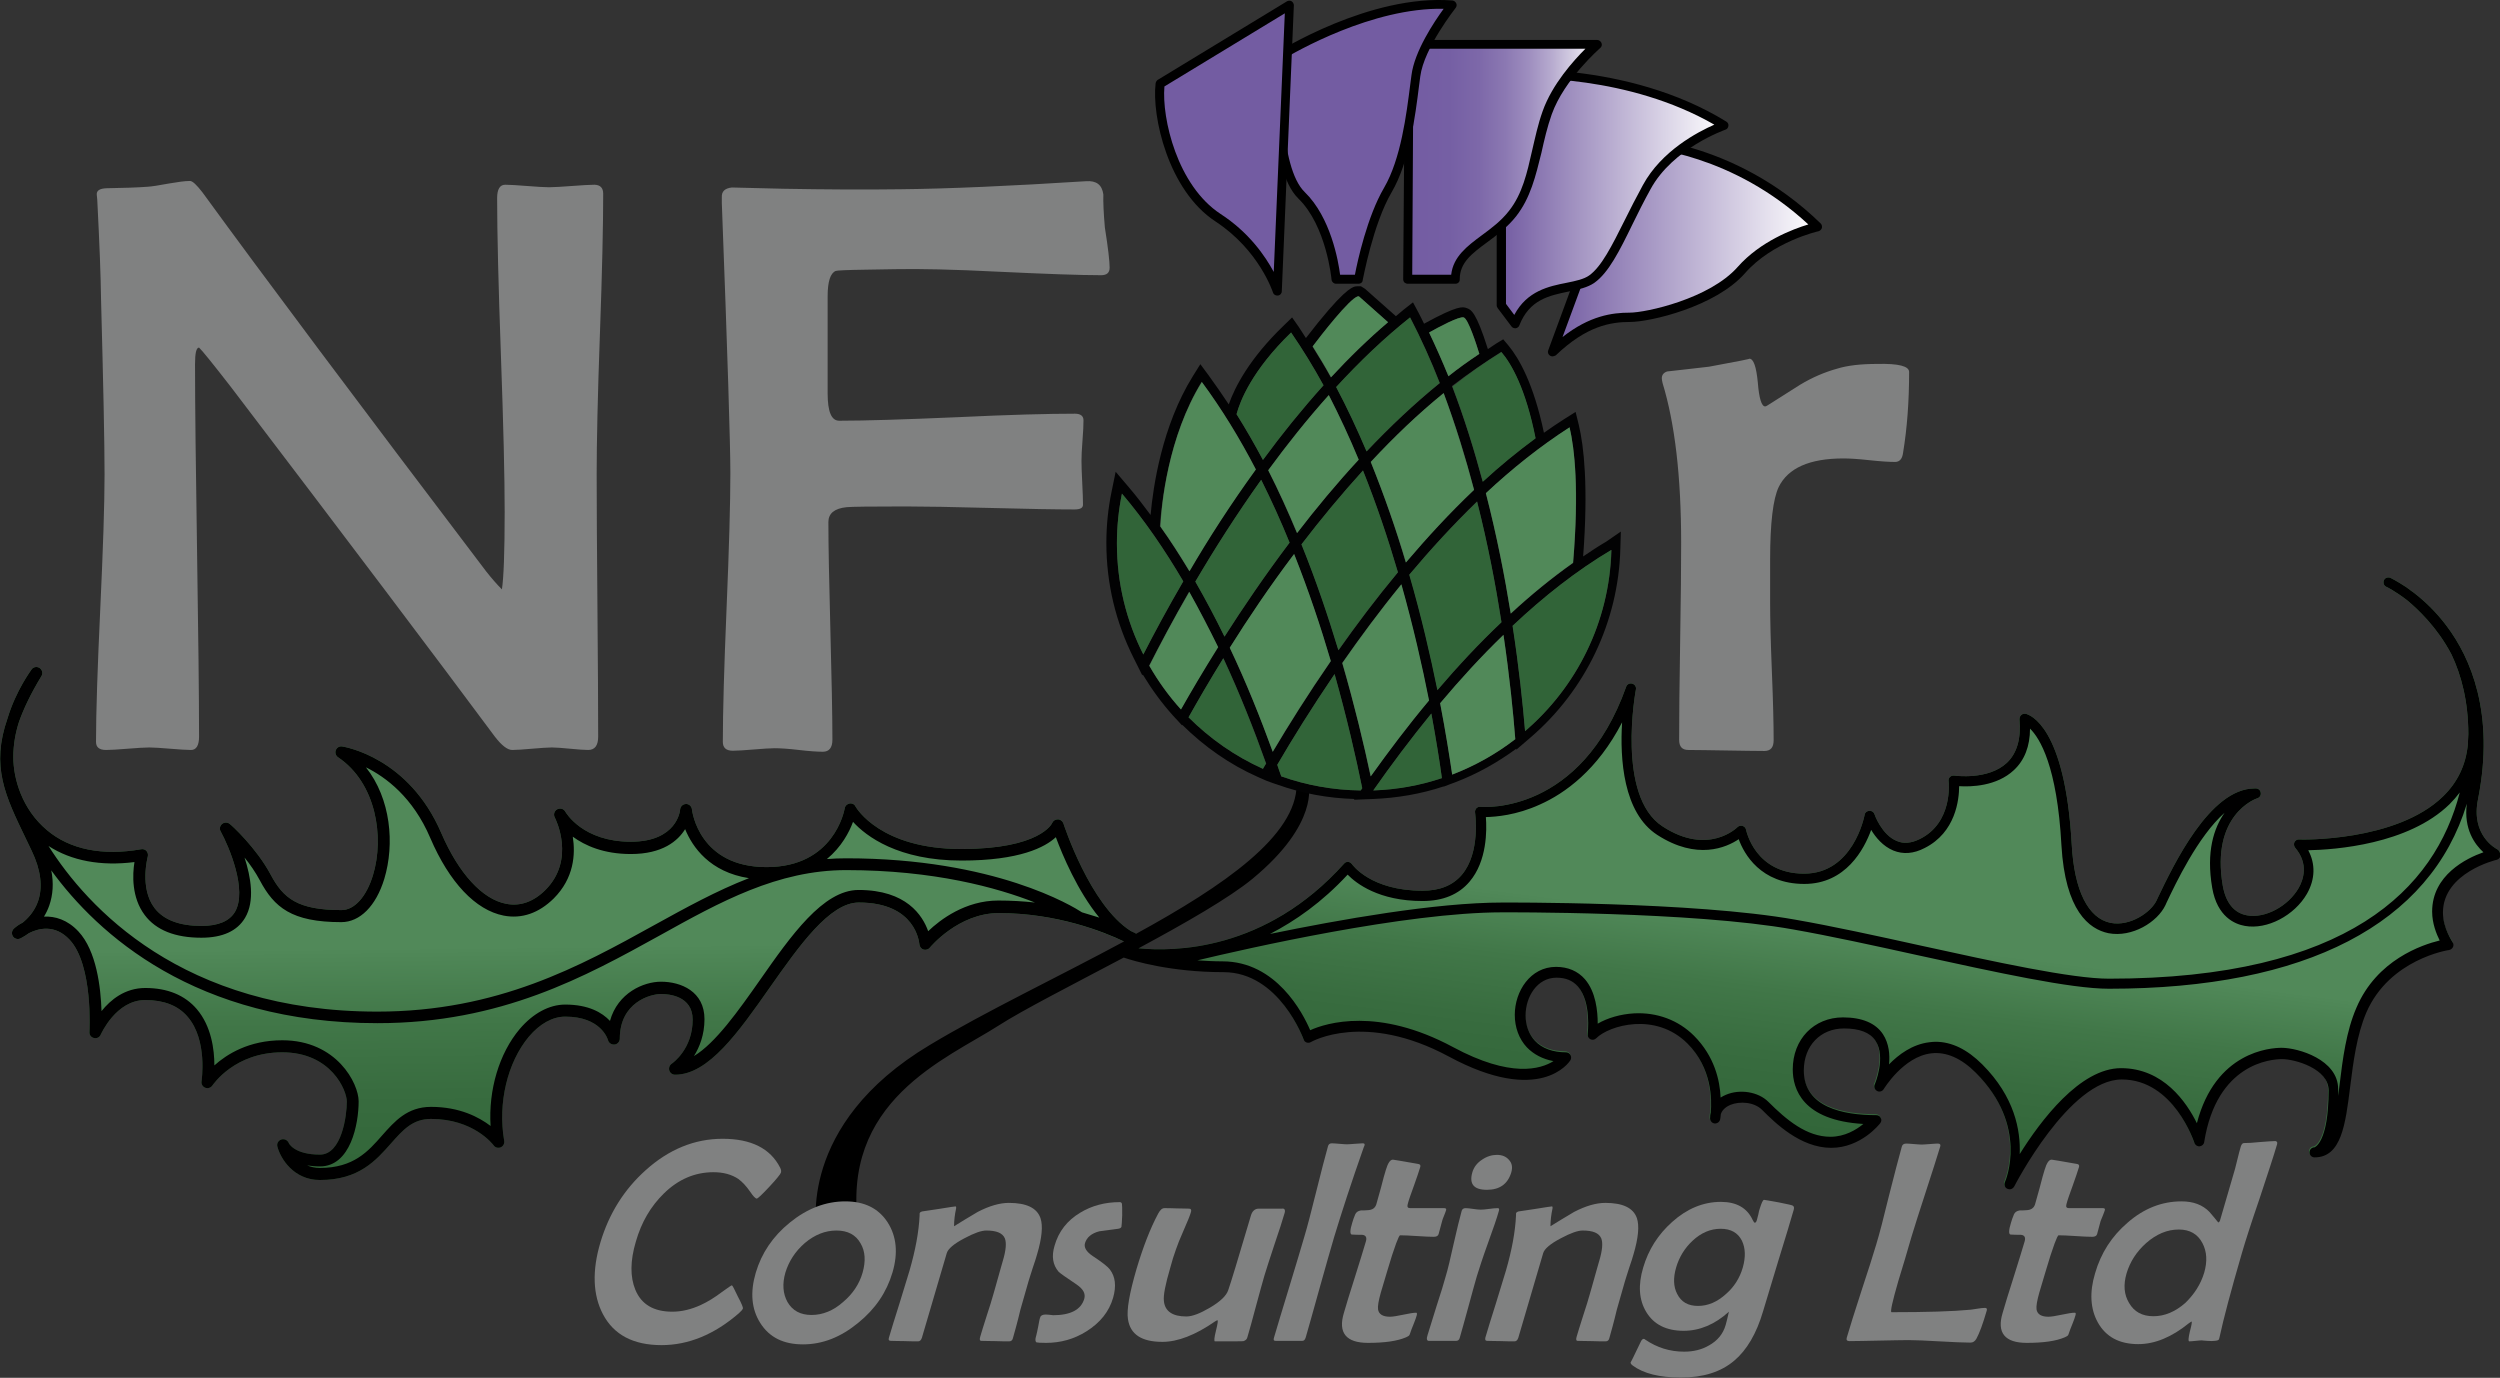 <?xml version="1.0" encoding="utf-8"?>
<!-- Generator: Adobe Illustrator 24.3.0, SVG Export Plug-In . SVG Version: 6.00 Build 0)  -->
<svg version="1.1" id="Layer_1" xmlns="http://www.w3.org/2000/svg" xmlns:xlink="http://www.w3.org/1999/xlink" x="0px" y="0px"
	 viewBox="0 0 99.47 54.82" style="enable-background:new 0 0 99.47 54.82;" xml:space="preserve">
<rect x="0" y="0" width="99.47" height="54.82" fill="#333333" stroke="none"/>
<style type="text/css">
	.st0{fill:url(#SVGID_1_);}
	.st1{fill:url(#SVGID_2_);}
	.st2{fill:#020203;}
	.st3{fill:#316438;}
	.st4{fill:#518959;}
	.st5{fill:url(#SVGID_3_);}
	.st6{fill:url(#SVGID_4_);}
	.st7{fill:url(#SVGID_5_);}
	.st8{fill:#735CA2;}
	.st9{fill:#808181;}
</style>
<g>
	<g>
		<linearGradient id="SVGID_1_" gradientUnits="userSpaceOnUse" x1="22.9" y1="51.153" x2="22.761" y2="37.649">
			<stop  offset="0" style="stop-color:#316438"/>
			<stop  offset="0.334" style="stop-color:#326639"/>
			<stop  offset="0.575" style="stop-color:#386C3F"/>
			<stop  offset="0.787" style="stop-color:#417748"/>
			<stop  offset="0.98" style="stop-color:#4F8757"/>
			<stop  offset="1" style="stop-color:#518959"/>
		</linearGradient>
		<path class="st0" d="M45.33,37.22c-0.02-0.01-0.14-0.08-0.34-0.18c-1.62-1.02-2.67-4.25-2.68-4.28c-0.03-0.09-0.12-0.16-0.22-0.16
			c-0.11,0-0.19,0.06-0.23,0.15c0,0.01-0.47,1.03-3.61,1.03c-3.21,0-4.17-1.62-4.21-1.69C34,32,33.9,31.95,33.8,31.97
			c-0.1,0.02-0.18,0.1-0.19,0.19c-0.02,0.1-0.43,2.34-3.11,2.34c-2.67,0-2.96-2.2-2.97-2.3c-0.01-0.12-0.12-0.22-0.24-0.21
			c-0.12,0-0.22,0.1-0.23,0.22c0,0.05-0.13,1.28-1.96,1.28c-1.91,0-2.58-1.15-2.61-1.2c-0.06-0.11-0.2-0.15-0.32-0.09
			c-0.11,0.06-0.16,0.2-0.1,0.32c0.04,0.07,0.84,1.68-0.37,2.89c-0.47,0.47-1.01,0.66-1.56,0.55c-0.95-0.18-1.89-1.21-2.58-2.81
			c-1.29-3.01-3.83-3.43-3.94-3.45c-0.11-0.02-0.22,0.04-0.26,0.15c-0.04,0.1,0,0.22,0.09,0.28c1.52,1.02,1.85,3.18,1.39,4.69
			c-0.26,0.86-0.74,1.39-1.25,1.39c-1.75,0-2.32-0.47-2.82-1.41c-0.57-1.07-1.57-1.98-1.62-2.01c-0.09-0.08-0.22-0.08-0.31-0.01
			c-0.09,0.07-0.12,0.2-0.06,0.3c0.33,0.6,1.07,2.34,0.57,3.2c-0.22,0.37-0.67,0.56-1.33,0.56c-0.88,0-1.51-0.24-1.87-0.71
			c-0.61-0.8-0.27-2.04-0.27-2.05c0.02-0.08,0-0.16-0.05-0.22c-0.05-0.06-0.14-0.09-0.22-0.07c-1.53,0.27-2.83,0.01-3.74-0.76
			c-0.99-0.83-1.34-2.04-1.34-2.91c0-0.5,0.09-0.98,0.23-1.41c0.19-0.53,0.47-1.12,0.89-1.81c0.07-0.11,0.03-0.25-0.07-0.32
			c-0.1-0.07-0.25-0.05-0.32,0.05c-0.03,0.05-0.62,0.83-0.96,1.95c-0.67,1.92-0.09,3.09,0.73,4.79l0.23,0.48
			c0.37,0.77,0.45,1.45,0.25,2.02c-0.14,0.4-0.41,0.68-0.61,0.84c-0.14,0.07-0.25,0.15-0.34,0.23c-0.09,0.08-0.11,0.21-0.05,0.31
			c0.06,0.1,0.19,0.14,0.3,0.09c0.01-0.01,0.15-0.07,0.34-0.21c0.37-0.19,1.03-0.37,1.62,0.26c0.94,1.01,0.79,3.64,0.79,3.67
			c-0.01,0.12,0.07,0.22,0.18,0.24c0.11,0.03,0.23-0.03,0.27-0.14c0.01-0.01,0.6-1.37,1.77-1.37c0.74,0,1.31,0.22,1.69,0.67
			c0.8,0.93,0.55,2.54,0.55,2.56c-0.02,0.11,0.04,0.22,0.15,0.26c0.1,0.04,0.22,0,0.28-0.09c0.04-0.05,0.89-1.32,2.78-1.32
			c1.95,0,2.57,1.52,2.57,1.96c0,0.55-0.2,2.11-1.07,2.11c-1.02,0-1.24-0.45-1.24-0.46c-0.05-0.12-0.18-0.18-0.3-0.14
			c-0.12,0.04-0.19,0.17-0.15,0.29c0.12,0.46,0.64,1.32,1.69,1.32c1.55,0,2.23-0.78,2.83-1.46c0.48-0.54,0.86-0.97,1.59-0.97
			c1.69,0,2.46,1.01,2.49,1.05c0.06,0.09,0.18,0.12,0.28,0.08c0.1-0.04,0.16-0.15,0.14-0.26c-0.26-1.5,0.13-3.12,0.98-4.14
			c0.44-0.52,0.95-0.8,1.45-0.8c1.43,0,1.69,0.9,1.7,0.93c0.03,0.12,0.14,0.19,0.26,0.18c0.12-0.01,0.21-0.12,0.21-0.23
			c0-1.45,1.22-1.78,1.64-1.78c0.3,0,1.26,0.07,1.26,1.02c0,1.17-0.8,1.73-0.83,1.75c-0.09,0.06-0.13,0.17-0.1,0.27
			c0.03,0.1,0.12,0.17,0.23,0.17c1.33,0,2.52-1.69,3.77-3.47c1.17-1.66,2.38-3.38,3.54-3.38c2.27,0,2.4,1.59,2.41,1.66
			c0.01,0.1,0.07,0.18,0.16,0.21c0.09,0.03,0.2,0,0.26-0.08c0.01-0.01,1.13-1.37,2.74-1.37c2.41,0,4.34,0.82,5.06,1.17
			c0.11,0.07,0.22,0.12,0.33,0.17c0.12,0.05,0.25,0,0.3-0.11C45.47,37.42,45.43,37.28,45.33,37.22z"/>
		<linearGradient id="SVGID_2_" gradientUnits="userSpaceOnUse" x1="70.294" y1="48.827" x2="71.825" y2="36.993">
			<stop  offset="0" style="stop-color:#316438"/>
			<stop  offset="0.334" style="stop-color:#326639"/>
			<stop  offset="0.575" style="stop-color:#386C3F"/>
			<stop  offset="0.787" style="stop-color:#417748"/>
			<stop  offset="0.98" style="stop-color:#4F8757"/>
			<stop  offset="1" style="stop-color:#518959"/>
		</linearGradient>
		<path class="st1" d="M99.36,33.79c-0.04-0.02-1.07-0.55-0.76-2.01c0.67-3.41-0.31-5.62-1.25-6.87c-0.44-0.59-0.91-1.02-1.3-1.32
			c-0.02-0.01-0.03-0.03-0.05-0.04c0,0-0.01-0.01-0.01-0.01c0,0,0,0-0.01,0c-0.15-0.12-0.25-0.18-0.27-0.2
			c-0.01,0-0.02-0.01-0.02-0.01c-0.32-0.21-0.54-0.32-0.58-0.34c0,0,0,0,0,0c0,0,0,0,0,0c-0.1-0.04-0.22,0-0.26,0.1
			c-0.04,0.1,0,0.22,0.1,0.26c0.01,0,0.35,0.17,0.82,0.53c0.41,0.34,1.2,1.07,1.77,2.16c0.39,0.82,0.67,1.87,0.67,3.17
			c-0.01,0.14-0.01,0.28-0.02,0.42c-0.08,0.81-0.41,1.5-0.99,2.06c-1.86,1.81-5.68,1.72-5.72,1.71c-0.08-0.01-0.15,0.04-0.19,0.11
			c-0.03,0.07-0.02,0.16,0.03,0.22c0.55,0.65,0.32,1.28,0.14,1.6c-0.42,0.73-1.34,1.22-2.05,1.09c-0.52-0.09-0.85-0.5-0.97-1.18
			c-0.48-2.81,1.3-3.46,1.38-3.48c0.09-0.03,0.15-0.12,0.13-0.22c-0.01-0.1-0.1-0.17-0.19-0.17c-0.02,0-0.03,0-0.05,0
			c-1.79,0-3.23,3.05-3.86,4.36l-0.04,0.09c-0.22,0.47-1.05,1.05-1.83,0.9c-0.9-0.18-1.45-1.29-1.55-3.12
			c-0.26-4.71-1.67-5.16-1.83-5.2c-0.06-0.01-0.13,0-0.18,0.05c-0.05,0.04-0.07,0.11-0.07,0.17c0.07,0.77-0.1,1.35-0.5,1.73
			c-0.75,0.7-2.07,0.51-2.09,0.51c-0.06-0.01-0.13,0.01-0.17,0.05c-0.05,0.04-0.07,0.11-0.06,0.17c0.01,0.07,0.17,1.65-1.14,2.3
			c-0.34,0.17-0.65,0.2-0.92,0.08c-0.6-0.24-0.89-1.06-0.89-1.07c-0.03-0.09-0.12-0.14-0.21-0.13c-0.09,0.01-0.17,0.07-0.18,0.16
			c-0.02,0.1-0.47,2.34-2.41,2.34c-1.94,0-2.29-1.68-2.31-1.75c-0.01-0.07-0.07-0.13-0.14-0.15c-0.07-0.02-0.15,0-0.2,0.05
			c-0.01,0.01-1.16,1.16-2.98-0.03c-1.85-1.2-1.07-5.41-1.06-5.45c0.02-0.1-0.04-0.2-0.15-0.23c-0.1-0.03-0.21,0.03-0.24,0.13
			c-1.8,5.05-5.64,4.79-5.8,4.77c-0.06-0.01-0.12,0.02-0.16,0.06c-0.04,0.05-0.06,0.11-0.05,0.17c0,0.02,0.23,1.59-0.53,2.48
			c-0.36,0.42-0.88,0.63-1.56,0.63c-2.05,0-2.78-1.02-2.81-1.06c-0.04-0.05-0.09-0.08-0.15-0.09c-0.06,0-0.12,0.02-0.16,0.07
			c-3.94,4.39-8.72,3.29-8.76,3.28c-0.1-0.03-0.21,0.03-0.24,0.14c-0.03,0.1,0.02,0.21,0.12,0.25c0.07,0.03,1.66,0.61,4.06,0.61
			c2.22,0,3.18,2.66,3.19,2.68c0.02,0.06,0.06,0.1,0.12,0.12c0.06,0.02,0.12,0.01,0.17-0.02c0.02-0.01,2.13-1.23,5.49,0.58
			c3.62,1.95,4.78,0.23,4.83,0.15c0.04-0.06,0.04-0.14,0.01-0.21c-0.04-0.06-0.1-0.11-0.18-0.11c-0.53,0-0.96-0.16-1.24-0.46
			c-0.24-0.26-0.37-0.62-0.37-1.01c0-0.74,0.46-1.5,1.23-1.5c0.36,0,0.64,0.11,0.85,0.35c0.55,0.63,0.39,1.88,0.39,1.89
			c-0.01,0.09,0.03,0.17,0.11,0.21c0.08,0.04,0.17,0.02,0.23-0.04c0.51-0.51,2.36-1.06,3.63,0.21c0.98,0.98,0.97,2.24,0.93,2.73
			c-0.02,0.08-0.03,0.16-0.03,0.25c0,0.1,0.08,0.19,0.18,0.2c0.1,0.01,0.2-0.06,0.22-0.16c0-0.01,0.02-0.09,0.03-0.22
			c0.07-0.2,0.26-0.31,0.38-0.36c0.37-0.15,0.94-0.12,1.26,0.2c0.49,0.49,1.51,1.51,2.75,1.51c1.18,0,1.92-0.94,1.95-0.98
			c0.05-0.06,0.06-0.14,0.02-0.21c-0.03-0.07-0.1-0.11-0.18-0.11c-1.31,0-2.88-0.31-2.88-1.78c0-0.98,0.66-1.67,1.6-1.67
			c0.61,0,1.04,0.16,1.25,0.49c0.43,0.64-0.02,1.73-0.03,1.74c-0.04,0.1,0,0.21,0.1,0.26c0.09,0.05,0.21,0.01,0.26-0.08
			c0.01-0.01,0.78-1.29,1.89-1.42c0.59-0.07,1.19,0.19,1.77,0.77c2.11,2.11,1.2,4.27,1.16,4.36c-0.04,0.1,0,0.22,0.1,0.26
			c0.03,0.01,0.06,0.02,0.09,0.02c0.07,0,0.14-0.04,0.18-0.11c0.02-0.04,2.19-4.26,4.28-4.26c2.07,0,2.88,2.5,2.89,2.52
			c0.03,0.09,0.12,0.15,0.21,0.14c0.09-0.01,0.17-0.08,0.18-0.17c0.5-3.14,2.67-3.3,3.1-3.3c0.51,0,1.85,0.38,1.85,1.24
			c0,2.12-0.57,2.27-0.56,2.27c-0.11,0-0.2,0.09-0.2,0.2s0.09,0.2,0.2,0.2c1.07,0,1.23-1.31,1.42-2.82
			c0.12-0.96,0.26-2.05,0.64-2.94c0.92-2.13,3.27-2.49,3.29-2.49c0.07-0.01,0.13-0.06,0.16-0.12c0.03-0.06,0.02-0.14-0.02-0.2
			c0-0.01-0.38-0.55-0.38-1.17c0-1.59,2.12-2.1,2.14-2.1c0.08-0.02,0.14-0.09,0.15-0.17C99.48,33.91,99.43,33.83,99.36,33.79z"/>
		<path d="M99.36,33.79c-0.04-0.02-1.07-0.55-0.76-2.01c0.67-3.41-0.31-5.62-1.25-6.87c-0.44-0.59-0.91-1.02-1.3-1.32
			c-0.02-0.01-0.03-0.03-0.05-0.04c0,0-0.01-0.01-0.01-0.01c0,0,0,0-0.01,0c-0.15-0.12-0.25-0.18-0.27-0.2
			c-0.01,0-0.02-0.01-0.02-0.01c-0.32-0.21-0.54-0.32-0.58-0.34c0,0,0,0,0,0c0,0,0,0,0,0c-0.1-0.04-0.22,0-0.26,0.1
			c-0.04,0.1,0,0.22,0.1,0.26c0.01,0,0.35,0.17,0.82,0.53c0.41,0.34,1.2,1.07,1.77,2.16c0.39,0.82,0.67,1.87,0.67,3.17
			c-0.01,0.14-0.01,0.28-0.02,0.42c-0.08,0.81-0.41,1.5-0.99,2.06c-1.86,1.81-5.68,1.72-5.72,1.71c-0.08-0.01-0.15,0.04-0.19,0.11
			c-0.03,0.07-0.02,0.16,0.03,0.22c0.55,0.65,0.32,1.28,0.14,1.6c-0.42,0.73-1.34,1.22-2.05,1.09c-0.52-0.09-0.85-0.5-0.97-1.18
			c-0.48-2.81,1.3-3.46,1.38-3.48c0.09-0.03,0.15-0.12,0.13-0.22c-0.01-0.1-0.1-0.17-0.19-0.17c-0.02,0-0.03,0-0.05,0
			c-1.79,0-3.23,3.05-3.86,4.36l-0.04,0.09c-0.22,0.47-1.05,1.05-1.83,0.9c-0.9-0.18-1.45-1.29-1.55-3.12
			c-0.26-4.71-1.67-5.16-1.83-5.2c-0.06-0.01-0.13,0-0.18,0.05c-0.05,0.04-0.07,0.11-0.07,0.17c0.07,0.77-0.1,1.35-0.5,1.73
			c-0.75,0.7-2.07,0.51-2.09,0.51c-0.06-0.01-0.13,0.01-0.17,0.05c-0.05,0.04-0.07,0.11-0.06,0.17c0.01,0.07,0.17,1.65-1.14,2.3
			c-0.34,0.17-0.65,0.2-0.92,0.08c-0.6-0.24-0.89-1.06-0.89-1.07c-0.03-0.09-0.12-0.14-0.21-0.13c-0.09,0.01-0.17,0.07-0.18,0.16
			c-0.02,0.1-0.47,2.34-2.41,2.34c-1.94,0-2.29-1.68-2.31-1.75c-0.01-0.07-0.07-0.13-0.14-0.15c-0.07-0.02-0.15,0-0.2,0.05
			c-0.01,0.01-1.16,1.16-2.98-0.03c-1.85-1.2-1.07-5.41-1.06-5.45c0.02-0.1-0.04-0.2-0.15-0.23c-0.1-0.03-0.21,0.03-0.24,0.13
			c-1.8,5.05-5.64,4.79-5.8,4.77c-0.06-0.01-0.12,0.02-0.16,0.06c-0.04,0.05-0.06,0.11-0.05,0.17c0,0.02,0.23,1.59-0.53,2.48
			c-0.36,0.42-0.88,0.63-1.56,0.63c-2.05,0-2.78-1.02-2.81-1.06c-0.04-0.05-0.09-0.08-0.15-0.09c-0.06,0-0.12,0.02-0.16,0.07
			c-3.13,3.49-6.78,3.51-8.18,3.37c1.84-0.99,3.62-2.01,4.54-2.77c2.67-2.21,2.22-3.75,2.22-3.75h-0.47c0,2.04-2.89,4.03-6.38,5.94
			c-0.06-0.03-0.13-0.07-0.22-0.11c-1.62-1.02-2.67-4.25-2.68-4.28c-0.03-0.09-0.12-0.16-0.22-0.16c-0.11,0-0.19,0.06-0.23,0.15
			c0,0.01-0.47,1.03-3.61,1.03c-3.21,0-4.17-1.62-4.21-1.69C34,32,33.9,31.95,33.8,31.97c-0.1,0.02-0.18,0.1-0.19,0.19
			c-0.02,0.1-0.43,2.34-3.11,2.34c-2.67,0-2.96-2.2-2.97-2.3c-0.01-0.12-0.12-0.22-0.24-0.21c-0.12,0-0.22,0.1-0.23,0.22
			c0,0.05-0.13,1.28-1.96,1.28c-1.91,0-2.58-1.15-2.61-1.2c-0.06-0.11-0.2-0.15-0.32-0.09c-0.11,0.06-0.16,0.2-0.1,0.32
			c0.04,0.07,0.84,1.68-0.37,2.89c-0.47,0.47-1.01,0.66-1.56,0.55c-0.95-0.18-1.89-1.21-2.58-2.81c-1.29-3.01-3.83-3.43-3.94-3.45
			c-0.11-0.02-0.22,0.04-0.26,0.15c-0.04,0.1,0,0.22,0.09,0.28c1.52,1.02,1.85,3.18,1.39,4.69c-0.26,0.86-0.74,1.39-1.25,1.39
			c-1.75,0-2.32-0.47-2.82-1.41c-0.57-1.07-1.57-1.98-1.62-2.01c-0.09-0.08-0.22-0.08-0.31-0.01c-0.09,0.07-0.12,0.2-0.06,0.3
			c0.33,0.6,1.07,2.34,0.57,3.2c-0.22,0.37-0.67,0.56-1.33,0.56c-0.88,0-1.51-0.24-1.87-0.71c-0.61-0.8-0.27-2.04-0.27-2.05
			c0.02-0.08,0-0.16-0.05-0.22c-0.05-0.06-0.14-0.09-0.22-0.07c-1.53,0.27-2.83,0.01-3.74-0.76c-0.99-0.83-1.34-2.04-1.34-2.91
			c0-0.5,0.09-0.98,0.23-1.41c0.19-0.53,0.47-1.12,0.89-1.81c0.07-0.11,0.03-0.25-0.07-0.32c-0.1-0.07-0.25-0.05-0.32,0.05
			c-0.03,0.05-0.62,0.83-0.96,1.95c-0.67,1.92-0.09,3.09,0.73,4.79l0.23,0.48c0.37,0.77,0.45,1.45,0.25,2.02
			c-0.14,0.4-0.41,0.68-0.61,0.84c-0.14,0.07-0.25,0.15-0.34,0.23c-0.09,0.08-0.11,0.21-0.05,0.31c0.06,0.1,0.19,0.14,0.3,0.09
			c0.01-0.01,0.15-0.07,0.34-0.21c0.37-0.19,1.03-0.37,1.62,0.26c0.94,1.01,0.79,3.64,0.79,3.67c-0.01,0.12,0.07,0.22,0.18,0.24
			c0.11,0.03,0.23-0.03,0.27-0.14c0.01-0.01,0.6-1.37,1.77-1.37c0.74,0,1.31,0.22,1.69,0.67c0.8,0.93,0.55,2.54,0.55,2.56
			c-0.02,0.11,0.04,0.22,0.15,0.26c0.1,0.04,0.22,0,0.28-0.09c0.04-0.05,0.89-1.32,2.78-1.32c1.95,0,2.57,1.52,2.57,1.96
			c0,0.55-0.2,2.11-1.07,2.11c-1.02,0-1.24-0.45-1.24-0.46c-0.05-0.12-0.18-0.18-0.3-0.14c-0.12,0.04-0.19,0.17-0.15,0.29
			c0.12,0.46,0.64,1.32,1.69,1.32c1.55,0,2.23-0.78,2.83-1.46c0.48-0.54,0.86-0.97,1.59-0.97c1.69,0,2.46,1.01,2.49,1.05
			c0.06,0.09,0.18,0.12,0.28,0.08c0.1-0.04,0.16-0.15,0.14-0.26c-0.26-1.5,0.13-3.12,0.98-4.14c0.44-0.52,0.95-0.8,1.45-0.8
			c1.43,0,1.69,0.9,1.7,0.93c0.03,0.12,0.14,0.19,0.26,0.18c0.12-0.01,0.21-0.12,0.21-0.23c0-1.45,1.22-1.78,1.64-1.78
			c0.3,0,1.26,0.07,1.26,1.02c0,1.17-0.8,1.73-0.83,1.75c-0.09,0.06-0.13,0.17-0.1,0.27c0.03,0.1,0.12,0.17,0.23,0.17
			c1.33,0,2.52-1.69,3.77-3.47c1.17-1.66,2.38-3.38,3.54-3.38c2.27,0,2.4,1.59,2.41,1.66c0.01,0.1,0.07,0.18,0.16,0.21
			c0.09,0.03,0.2,0,0.26-0.08c0.01-0.01,1.13-1.37,2.74-1.37c2.33,0,4.21,0.76,4.98,1.13c-2.63,1.42-5.52,2.79-7.73,4.12
			c-5.32,3.18-4.49,7.36-4.49,7.36h1.67c-0.8-5.15,3.5-6.81,5.57-8.14c0.93-0.6,2.93-1.62,4.97-2.7c0.38,0.13,1.86,0.58,3.97,0.58
			c2.22,0,3.18,2.66,3.19,2.68c0.02,0.06,0.06,0.1,0.12,0.12c0.06,0.02,0.12,0.01,0.17-0.02c0.02-0.01,2.13-1.23,5.49,0.58
			c3.62,1.95,4.78,0.23,4.83,0.15c0.04-0.06,0.04-0.14,0.01-0.21c-0.04-0.06-0.1-0.11-0.18-0.11c-0.53,0-0.96-0.16-1.24-0.46
			c-0.24-0.26-0.37-0.62-0.37-1.01c0-0.74,0.46-1.5,1.23-1.5c0.36,0,0.64,0.11,0.85,0.35c0.55,0.63,0.39,1.88,0.39,1.89
			c-0.01,0.09,0.03,0.17,0.11,0.21c0.08,0.04,0.17,0.02,0.23-0.04c0.51-0.51,2.36-1.06,3.63,0.21c0.98,0.98,0.97,2.24,0.93,2.73
			c-0.02,0.08-0.03,0.16-0.03,0.25c0,0.1,0.08,0.19,0.18,0.2c0.1,0.01,0.2-0.06,0.22-0.16c0-0.01,0.02-0.09,0.03-0.22
			c0.07-0.2,0.26-0.31,0.38-0.36c0.37-0.15,0.94-0.12,1.26,0.2c0.49,0.49,1.51,1.51,2.75,1.51c1.18,0,1.92-0.94,1.95-0.98
			c0.05-0.06,0.06-0.14,0.02-0.21c-0.03-0.07-0.1-0.11-0.18-0.11c-1.31,0-2.88-0.31-2.88-1.78c0-0.98,0.66-1.67,1.6-1.67
			c0.61,0,1.04,0.16,1.25,0.49c0.43,0.64-0.02,1.73-0.03,1.74c-0.04,0.1,0,0.21,0.1,0.26c0.09,0.05,0.21,0.01,0.26-0.08
			c0.01-0.01,0.78-1.29,1.89-1.42c0.59-0.07,1.19,0.19,1.77,0.77c2.11,2.11,1.2,4.27,1.16,4.36c-0.04,0.1,0,0.22,0.1,0.26
			c0.03,0.01,0.06,0.02,0.09,0.02c0.07,0,0.14-0.04,0.18-0.11c0.02-0.04,2.19-4.26,4.28-4.26c2.07,0,2.88,2.5,2.89,2.52
			c0.03,0.09,0.12,0.15,0.21,0.14c0.09-0.01,0.17-0.08,0.18-0.17c0.5-3.14,2.67-3.3,3.1-3.3c0.51,0,1.85,0.38,1.85,1.24
			c0,2.12-0.57,2.27-0.56,2.27c-0.11,0-0.2,0.09-0.2,0.2s0.09,0.2,0.2,0.2c1.07,0,1.23-1.31,1.42-2.82
			c0.12-0.96,0.26-2.05,0.64-2.94c0.92-2.13,3.27-2.49,3.29-2.49c0.07-0.01,0.13-0.06,0.16-0.12c0.03-0.06,0.02-0.14-0.02-0.2
			c0-0.01-0.38-0.55-0.38-1.17c0-1.59,2.12-2.1,2.14-2.1c0.08-0.02,0.14-0.09,0.15-0.17C99.48,33.91,99.43,33.83,99.36,33.79z
			 M5.35,34.3c-0.08,0.49-0.12,1.41,0.41,2.11c0.45,0.6,1.21,0.9,2.25,0.9c0.85,0,1.43-0.27,1.74-0.79c0.4-0.67,0.23-1.63-0.02-2.4
			c0.22,0.27,0.44,0.59,0.61,0.91c0.57,1.07,1.26,1.66,3.24,1.66c0.74,0,1.38-0.64,1.71-1.72c0.42-1.39,0.26-3.19-0.73-4.44
			c0.79,0.39,1.87,1.19,2.56,2.81c0.76,1.77,1.8,2.87,2.92,3.09c0.72,0.14,1.4-0.1,1.99-0.68c0.81-0.81,0.87-1.76,0.76-2.46
			c0.48,0.35,1.22,0.69,2.31,0.69c1.26,0,1.87-0.52,2.16-0.99c0.29,0.71,0.98,1.71,2.54,1.95c-1.29,0.5-2.52,1.18-3.79,1.88
			c-2.91,1.61-6.2,3.43-11,3.43c-7.77,0-11.55-4.17-13.08-6.59C2.84,34.25,4.01,34.47,5.35,34.3z M39.72,35.83
			c-1.31,0-2.31,0.76-2.79,1.22c-0.22-0.62-0.86-1.64-2.77-1.64c-1.41,0-2.69,1.82-3.92,3.58c-0.87,1.24-1.77,2.51-2.63,3.03
			c0.22-0.35,0.42-0.84,0.42-1.47c0-1.1-0.93-1.49-1.73-1.49c-0.69,0-1.72,0.44-2.03,1.56c-0.31-0.33-0.85-0.65-1.78-0.65
			c-0.64,0-1.28,0.35-1.81,0.97c-0.82,0.97-1.25,2.43-1.16,3.86c-0.46-0.35-1.23-0.76-2.37-0.76c-0.95,0-1.45,0.58-1.94,1.13
			c-0.56,0.64-1.14,1.3-2.48,1.3c-0.2,0-0.36-0.04-0.51-0.1c0.15,0.02,0.32,0.04,0.51,0.04c1.22,0,1.54-1.69,1.54-2.59
			c0-0.71-0.87-2.43-3.04-2.43c-1.33,0-2.21,0.56-2.7,1c0-0.63-0.12-1.56-0.7-2.24c-0.47-0.55-1.16-0.84-2.05-0.84
			c-0.81,0-1.38,0.47-1.74,0.92c-0.03-0.94-0.2-2.4-0.92-3.17c-0.44-0.47-0.93-0.61-1.37-0.59c0.08-0.13,0.15-0.27,0.21-0.44
			c0.15-0.43,0.18-0.9,0.08-1.4c1.84,2.53,5.73,6.08,12.98,6.08c4.93,0,8.28-1.86,11.23-3.49c2.41-1.34,4.69-2.6,7.42-2.6
			c3.5,0,6.01,0.7,7.51,1.29C40.71,35.86,40.23,35.83,39.72,35.83z M43.05,36.3c-0.35-0.23-3.46-2.15-9.38-2.15
			c-0.26,0-0.52,0.01-0.77,0.03c0.58-0.48,0.89-1.07,1.04-1.48c0.52,0.57,1.79,1.54,4.32,1.54c2.31,0,3.32-0.53,3.75-0.93
			c0.26,0.7,0.86,2.14,1.73,3.2C43.52,36.44,43.29,36.37,43.05,36.3z M53.62,34.8c0.34,0.35,1.24,1.05,2.98,1.05
			c0.81,0,1.44-0.26,1.87-0.77c0.7-0.82,0.69-2.05,0.65-2.57c0.39-0.01,1.21-0.07,2.15-0.5c0.99-0.44,2.29-1.37,3.27-3.27
			c-0.09,1.44,0.04,3.6,1.4,4.48c1.58,1.02,2.75,0.5,3.24,0.17c0.21,0.58,0.87,1.78,2.61,1.78c1.65,0,2.38-1.38,2.66-2.15
			c0.18,0.3,0.47,0.65,0.88,0.82c0.39,0.16,0.81,0.13,1.25-0.1c1.23-0.62,1.37-1.92,1.37-2.46c0.46,0.03,1.49,0.01,2.18-0.64
			c0.42-0.39,0.64-0.95,0.64-1.65c0.39,0.38,1.08,1.49,1.25,4.64c0.15,2.61,1.1,3.34,1.87,3.5c0.94,0.18,1.95-0.44,2.27-1.12
			l0.04-0.09c0.36-0.76,1.25-2.64,2.31-3.58c-0.42,0.6-0.74,1.54-0.49,2.99c0.2,1.15,0.9,1.44,1.3,1.51
			c0.88,0.16,1.97-0.41,2.47-1.28c0.33-0.58,0.34-1.19,0.05-1.73c1.06-0.02,3.98-0.23,5.62-1.83c0.15-0.15,0.29-0.31,0.41-0.47
			c-0.98,3.82-4.44,7.41-13.96,7.41c-1.48,0-4.54-0.67-7.5-1.32c-1.72-0.38-3.5-0.77-4.99-1.03c-4.04-0.72-11.57-0.68-11.64-0.68
			c-2.67,0-6.48,0.68-9.25,1.25C51.54,36.64,52.6,35.9,53.62,34.8z M96.77,36.27c0,0.47,0.17,0.89,0.3,1.15
			c-0.7,0.17-2.5,0.77-3.31,2.67c-0.41,0.94-0.55,2.06-0.67,3.05c-0.02,0.16-0.04,0.32-0.06,0.46c0-0.09,0-0.17,0-0.27
			c0-1.17-1.59-1.64-2.25-1.64c-0.45,0-2.63,0.15-3.37,3c-0.41-0.83-1.33-2.19-3.02-2.19c-1.63,0-3.2,2.09-4.03,3.42
			c0.04-0.94-0.2-2.28-1.49-3.57c-0.6-0.6-1.22-0.9-1.86-0.9c-0.08,0-0.17,0.01-0.25,0.02c-0.67,0.08-1.22,0.49-1.6,0.88
			c0.04-0.39,0-0.83-0.24-1.2c-0.29-0.44-0.83-0.67-1.59-0.67c-1.16,0-2,0.87-2,2.07c0,0.77,0.38,2.03,2.81,2.17
			c-0.28,0.23-0.74,0.51-1.31,0.51c-0.95,0-1.75-0.67-2.47-1.39c-0.4-0.4-1.13-0.52-1.69-0.28c-0.08,0.03-0.14,0.07-0.21,0.11
			c-0.03-0.68-0.24-1.64-1.06-2.46c-0.62-0.62-1.47-0.94-2.39-0.89c-0.52,0.03-1.05,0.18-1.44,0.41c0-0.49-0.07-1.26-0.51-1.77
			c-0.28-0.32-0.67-0.49-1.15-0.49c-1.02,0-1.64,0.97-1.64,1.91c0,0.5,0.17,0.96,0.48,1.29c0.27,0.28,0.63,0.47,1.06,0.55
			c-0.51,0.32-1.7,0.68-4-0.56c-2.98-1.6-5.04-0.96-5.68-0.67c-0.29-0.68-1.35-2.74-3.49-2.74c-0.35,0-0.68-0.02-1-0.04
			c1.97-0.47,8.28-1.91,12.13-1.91c0.07,0,7.56-0.04,11.57,0.68c1.48,0.26,3.26,0.65,4.98,1.03c3.12,0.68,6.06,1.33,7.59,1.33
			c7.86,0,12.79-2.59,14.24-7.36c-0.13,1.01,0.32,1.62,0.66,1.93C98.13,34.15,96.77,34.82,96.77,36.27z"/>
		<path class="st2" d="M63.91,21.55c-0.31,0.18-0.61,0.38-0.92,0.59c0.21-2.79,0.03-4.38-0.17-5.22l-0.13-0.53l-0.46,0.29
			c-0.27,0.17-0.53,0.35-0.8,0.54c-0.41-1.95-0.99-2.96-1.41-3.47l-0.21-0.25l-0.28,0.17c-0.11,0.07-0.22,0.15-0.33,0.22
			c-0.47-1.49-0.67-1.57-0.84-1.63c-0.16-0.06-0.35-0.12-1.7,0.62l0,0c-0.07-0.15-0.15-0.3-0.22-0.44l-0.22-0.41l-0.37,0.29
			c-0.1,0.08-0.21,0.18-0.31,0.26l-1.23-1.09l-0.16-0.1l-0.15,0l-0.09,0.01c-0.13,0.04-0.48,0.14-1.95,2.05
			c-0.1-0.15-0.19-0.3-0.29-0.45l-0.26-0.37l-0.33,0.32c-1.38,1.33-1.95,2.46-2.19,3.14c-0.26-0.39-0.52-0.77-0.79-1.14l-0.34-0.46
			l-0.3,0.48c-1.23,1.98-1.58,4.4-1.68,5.52c-0.29-0.39-0.58-0.77-0.88-1.12l-0.51-0.6l-0.16,0.78c-0.14,0.67-0.21,1.36-0.21,2.05
			c0,1.61,0.37,3.16,1.09,4.59l0.34,0.68l0.02-0.03c0.35,0.58,0.75,1.13,1.2,1.63l0.11,0.12l0,0l0.03,0.03l0.22,0.24l0.01-0.02
			c0.88,0.87,1.89,1.58,3.02,2.08l0.32,0.14l0.27,0.1l0.18,0.06c0.98,0.35,2.01,0.54,3.06,0.57l-0.02,0.03l0.77-0.03
			c0.96-0.04,1.9-0.2,2.8-0.5l0,0.01l0.26-0.1l0.08-0.03l0,0l0.11-0.04c0.87-0.33,1.69-0.79,2.44-1.34l0,0.04l0.57-0.49
			c2.19-1.88,3.49-4.61,3.57-7.49l0.02-0.7L63.91,21.55z M62.45,17.01c0.2,0.85,0.39,2.47,0.14,5.39c-0.86,0.61-1.69,1.28-2.48,2.02
			c-0.24-1.48-0.56-3.12-0.99-4.79C60.17,18.64,61.28,17.75,62.45,17.01z M50.46,18.71c0.74-1.02,1.55-2.03,2.41-2.99
			c0.43,0.83,0.83,1.7,1.19,2.57c-0.88,0.95-1.7,1.94-2.46,2.92C51.25,20.37,50.87,19.53,50.46,18.71z M51.31,21.59
			c-0.98,1.3-1.85,2.58-2.59,3.74c-0.36-0.74-0.75-1.48-1.16-2.19c0.75-1.27,1.63-2.66,2.62-4.05
			C50.59,19.91,50.97,20.75,51.31,21.59z M54.23,18.72c0.54,1.35,1,2.72,1.39,4.05c-0.86,1.04-1.65,2.09-2.36,3.1
			c-0.41-1.35-0.89-2.78-1.47-4.21C52.54,20.67,53.36,19.68,54.23,18.72z M54.54,18.38c0.91-0.98,1.88-1.91,2.9-2.74
			c0.48,1.27,0.88,2.57,1.21,3.85c-0.96,0.91-1.87,1.89-2.72,2.89C55.55,21.07,55.08,19.72,54.54,18.38z M58.77,19.95
			c0.42,1.68,0.74,3.32,0.97,4.8c-0.9,0.86-1.75,1.77-2.54,2.7c-0.28-1.37-0.64-2.94-1.12-4.59C56.92,21.86,57.82,20.87,58.77,19.95
			z M59.73,14c0.41,0.48,0.97,1.48,1.36,3.43c-0.72,0.53-1.42,1.11-2.1,1.73c-0.34-1.27-0.74-2.55-1.22-3.8
			C58.41,14.87,59.07,14.42,59.73,14z M58.24,12.63c0.18,0.06,0.51,1.08,0.62,1.45c-0.42,0.28-0.83,0.57-1.23,0.89
			c-0.24-0.59-0.49-1.17-0.77-1.74C57.21,13.03,58.07,12.57,58.24,12.63z M56.11,12.63c0.43,0.84,0.83,1.71,1.18,2.61
			c-1.02,0.83-2,1.75-2.91,2.72c-0.37-0.87-0.77-1.73-1.21-2.56C54.09,14.39,55.07,13.45,56.11,12.63z M54.02,11.79
			c0.01,0,0.03,0,0.04,0l1.16,1.03c-0.79,0.68-1.55,1.42-2.27,2.2c-0.23-0.42-0.48-0.83-0.73-1.23
			C52.54,13.36,53.69,11.88,54.02,11.79z M51.37,13.23c0.46,0.67,0.89,1.37,1.29,2.1c-0.86,0.95-1.67,1.96-2.41,2.97
			c-0.33-0.62-0.68-1.23-1.05-1.82C49.34,15.96,49.82,14.73,51.37,13.23z M47.81,15.19c0.8,1.08,1.52,2.25,2.15,3.48
			c-1,1.38-1.89,2.77-2.65,4.04c-0.37-0.61-0.75-1.21-1.16-1.78C46.21,20.09,46.47,17.37,47.81,15.19z M45.49,26.04
			c-0.67-1.33-1.05-2.83-1.05-4.42c0-0.68,0.07-1.34,0.2-1.98c0.9,1.06,1.71,2.24,2.44,3.49C46.45,24.21,45.92,25.2,45.49,26.04z
			 M46.98,28.22c-0.48-0.53-0.9-1.11-1.26-1.74c0.42-0.83,0.96-1.83,1.59-2.94c0.41,0.72,0.79,1.45,1.14,2.19
			C47.87,26.68,47.37,27.53,46.98,28.22z M50.25,30.59c-1.11-0.5-2.11-1.2-2.96-2.05c0.37-0.65,0.83-1.46,1.39-2.35
			c0.65,1.41,1.22,2.84,1.7,4.19C50.32,30.46,50.29,30.52,50.25,30.59z M50.64,29.92c-0.48-1.35-1.05-2.75-1.71-4.14
			c0.72-1.15,1.58-2.43,2.56-3.73c0.57,1.45,1.06,2.9,1.46,4.26C52.04,27.63,51.26,28.87,50.64,29.92z M54.14,31.45
			c-1.11-0.02-2.17-0.21-3.16-0.56c-0.05-0.15-0.1-0.31-0.16-0.46c0.6-1.03,1.37-2.27,2.28-3.61c0.49,1.74,0.85,3.31,1.1,4.54
			C54.18,31.39,54.16,31.42,54.14,31.45z M53.4,26.38c0.71-1.02,1.5-2.08,2.35-3.13c0.47,1.67,0.83,3.26,1.1,4.62
			c-0.84,1.01-1.62,2.03-2.32,3.02C54.27,29.63,53.9,28.08,53.4,26.38z M54.64,31.45c0.7-1,1.47-2.03,2.31-3.06
			c0.19,1.03,0.33,1.9,0.42,2.57C56.51,31.24,55.6,31.41,54.64,31.45z M57.78,30.82c-0.1-0.73-0.26-1.7-0.48-2.84
			c0.79-0.94,1.63-1.86,2.52-2.72c0.25,1.69,0.39,3.13,0.47,4.15C59.53,29.99,58.68,30.47,57.78,30.82z M60.68,29.09
			c-0.09-1.07-0.24-2.52-0.49-4.19c1.23-1.16,2.55-2.2,3.93-3.02C64.03,24.77,62.72,27.34,60.68,29.09z"/>
		<g>
			<path class="st3" d="M59,19.17c0.67-0.62,1.38-1.2,2.1-1.73c-0.39-1.96-0.95-2.95-1.36-3.43c-0.67,0.41-1.32,0.87-1.95,1.37
				C58.26,16.62,58.66,17.9,59,19.17z"/>
			<path class="st3" d="M59.74,24.76c-0.23-1.48-0.54-3.12-0.97-4.8c-0.95,0.92-1.86,1.91-2.7,2.91c0.48,1.65,0.84,3.22,1.12,4.59
				C57.99,26.52,58.84,25.61,59.74,24.76z"/>
			<path class="st4" d="M55.23,12.82l-1.16-1.03c-0.01,0-0.03,0-0.04,0c-0.34,0.09-1.49,1.58-1.8,1.99c0.25,0.4,0.5,0.81,0.73,1.23
				C53.68,14.23,54.44,13.49,55.23,12.82z"/>
			<path class="st4" d="M58.86,14.08c-0.11-0.36-0.44-1.39-0.62-1.45c-0.17-0.06-1.03,0.4-1.38,0.6c0.27,0.57,0.53,1.15,0.77,1.74
				C58.03,14.65,58.44,14.36,58.86,14.08z"/>
			<path class="st3" d="M53.16,15.4c0.44,0.83,0.84,1.69,1.21,2.56c0.92-0.97,1.89-1.89,2.91-2.72c-0.35-0.9-0.74-1.77-1.18-2.61
				C55.07,13.45,54.09,14.39,53.16,15.4z"/>
			<path class="st4" d="M62.59,22.39c0.24-2.91,0.06-4.54-0.14-5.39c-1.16,0.75-2.28,1.64-3.33,2.62c0.43,1.67,0.75,3.3,0.99,4.79
				C60.9,23.68,61.73,23,62.59,22.39z"/>
			<path class="st3" d="M47.56,23.14c0.41,0.72,0.8,1.45,1.16,2.19c0.74-1.16,1.61-2.44,2.59-3.74c-0.34-0.84-0.72-1.68-1.13-2.5
				C49.19,20.48,48.31,21.86,47.56,23.14z"/>
			<path class="st4" d="M54.06,18.29c-0.36-0.87-0.76-1.73-1.19-2.57c-0.86,0.96-1.66,1.97-2.41,2.99c0.42,0.82,0.8,1.66,1.15,2.5
				C52.36,20.23,53.18,19.24,54.06,18.29z"/>
			<path class="st3" d="M55.62,22.77c-0.39-1.33-0.85-2.7-1.39-4.05c-0.87,0.96-1.69,1.95-2.45,2.94c0.58,1.43,1.06,2.86,1.47,4.21
				C53.97,24.85,54.76,23.8,55.62,22.77z"/>
			<path class="st4" d="M58.65,19.49c-0.34-1.28-0.74-2.58-1.21-3.85c-1.02,0.83-1.99,1.76-2.9,2.74c0.54,1.34,1.01,2.69,1.4,4
				C56.79,21.38,57.69,20.4,58.65,19.49z"/>
			<path class="st4" d="M55.76,23.25c-0.86,1.05-1.64,2.11-2.35,3.13c0.49,1.7,0.86,3.25,1.13,4.51c0.71-0.99,1.48-2.02,2.32-3.02
				C56.59,26.5,56.23,24.92,55.76,23.25z"/>
			<path class="st3" d="M50.82,30.43c0.05,0.16,0.1,0.31,0.16,0.46c0.99,0.35,2.05,0.55,3.16,0.56c0.02-0.03,0.04-0.06,0.06-0.09
				c-0.25-1.23-0.61-2.8-1.1-4.54C52.19,28.16,51.42,29.4,50.82,30.43z"/>
			<path class="st3" d="M54.64,31.45c0.95-0.03,1.87-0.2,2.73-0.49c-0.09-0.66-0.23-1.54-0.42-2.57
				C56.11,29.42,55.34,30.45,54.64,31.45z"/>
			<path class="st4" d="M57.3,27.98c0.22,1.14,0.37,2.11,0.48,2.84c0.91-0.35,1.75-0.82,2.51-1.41c-0.08-1.02-0.22-2.46-0.47-4.15
				C58.93,26.12,58.09,27.04,57.3,27.98z"/>
			<path class="st3" d="M52.66,15.33c-0.4-0.73-0.83-1.43-1.29-2.1c-1.55,1.5-2.03,2.72-2.17,3.25c0.37,0.59,0.72,1.2,1.05,1.82
				C50.99,17.29,51.8,16.29,52.66,15.33z"/>
			<path class="st4" d="M51.49,22.04c-0.98,1.3-1.84,2.58-2.56,3.73c0.66,1.39,1.22,2.8,1.71,4.14c0.62-1.05,1.4-2.29,2.31-3.61
				C52.55,24.94,52.07,23.5,51.49,22.04z"/>
			<path class="st3" d="M60.68,29.09c2.04-1.75,3.36-4.32,3.43-7.21c-1.38,0.82-2.7,1.86-3.93,3.02
				C60.44,26.57,60.59,28.02,60.68,29.09z"/>
			<path class="st3" d="M44.64,19.64c-0.13,0.64-0.2,1.3-0.2,1.98c0,1.59,0.38,3.09,1.05,4.42c0.43-0.84,0.96-1.83,1.59-2.91
				C46.35,21.89,45.54,20.7,44.64,19.64z"/>
			<path class="st4" d="M49.97,18.68c-0.64-1.23-1.36-2.41-2.15-3.48c-1.35,2.18-1.61,4.9-1.65,5.75c0.41,0.57,0.79,1.17,1.16,1.78
				C48.08,21.44,48.97,20.06,49.97,18.68z"/>
			<path class="st3" d="M47.29,28.54c0.85,0.85,1.85,1.55,2.96,2.05c0.04-0.07,0.08-0.14,0.12-0.21c-0.48-1.35-1.04-2.78-1.7-4.19
				C48.12,27.09,47.65,27.89,47.29,28.54z"/>
			<path class="st4" d="M47.32,23.55c-0.64,1.1-1.17,2.11-1.59,2.94c0.36,0.63,0.78,1.21,1.26,1.74c0.39-0.69,0.89-1.54,1.48-2.48
				C48.1,25,47.72,24.27,47.32,23.55z"/>
		</g>
		<g>
			<linearGradient id="SVGID_3_" gradientUnits="userSpaceOnUse" x1="61.769" y1="9.823" x2="72.314" y2="9.823">
				<stop  offset="0" style="stop-color:#735CA2"/>
				<stop  offset="1" style="stop-color:#FFFFFF"/>
			</linearGradient>
			<path class="st5" d="M61.77,14l3.08-8.36c0,0,3.97-0.02,7.47,3.38c0,0-1.88,0.42-3.03,1.72s-3.71,1.88-4.44,1.88
				C64.12,12.62,63.08,12.74,61.77,14z"/>
			<path d="M61.77,14.18c-0.03,0-0.07-0.01-0.1-0.03c-0.07-0.05-0.1-0.13-0.07-0.21l3.08-8.36c0.03-0.07,0.09-0.12,0.17-0.12
				c0,0,0,0,0,0c0.06,0,4.09,0.03,7.59,3.43c0.05,0.05,0.06,0.11,0.05,0.18c-0.02,0.06-0.07,0.11-0.13,0.13
				c-0.02,0-1.84,0.42-2.93,1.67c-1.18,1.34-3.78,1.94-4.57,1.94c-0.78,0-1.74,0.16-2.96,1.33C61.86,14.16,61.81,14.18,61.77,14.18z
				 M64.97,5.82l-2.8,7.59c1.08-0.85,1.98-0.97,2.67-0.97c0.65,0,3.18-0.55,4.3-1.82c0.9-1.02,2.21-1.51,2.81-1.69
				C68.96,6.16,65.64,5.86,64.97,5.82z"/>
		</g>
		<g>
			<linearGradient id="SVGID_4_" gradientUnits="userSpaceOnUse" x1="59.739" y1="7.911" x2="68.607" y2="7.911">
				<stop  offset="0" style="stop-color:#735CA2"/>
				<stop  offset="1" style="stop-color:#FFFFFF"/>
			</linearGradient>
			<path class="st6" d="M60.28,12.88l-0.55-0.73V2.96c0,0,4.9-0.42,8.87,2.04c0,0-2.14,0.73-3.08,2.45s-1.46,3.13-2.19,3.65
				S60.94,11.21,60.28,12.88z"/>
			<path d="M60.28,13.06c-0.06,0-0.11-0.03-0.14-0.07l-0.55-0.73c-0.02-0.03-0.04-0.07-0.04-0.11V2.96c0-0.09,0.07-0.17,0.16-0.18
				c0.05,0,5.01-0.39,8.98,2.06c0.06,0.04,0.09,0.1,0.08,0.17c-0.01,0.07-0.05,0.13-0.12,0.15c-0.02,0.01-2.09,0.73-2.98,2.37
				c-0.27,0.49-0.5,0.95-0.71,1.38C64.43,10,64,10.85,63.44,11.25c-0.27,0.19-0.64,0.27-1.03,0.35c-0.77,0.16-1.56,0.32-1.96,1.35
				c-0.02,0.06-0.08,0.1-0.14,0.11C60.3,13.06,60.29,13.06,60.28,13.06z M59.92,12.09l0.33,0.44c0.51-0.96,1.38-1.14,2.09-1.28
				c0.35-0.07,0.68-0.14,0.89-0.29c0.49-0.35,0.9-1.17,1.42-2.21c0.21-0.43,0.45-0.89,0.72-1.39c0.74-1.36,2.18-2.11,2.84-2.4
				c-3.41-1.96-7.44-1.88-8.29-1.84V12.09z"/>
		</g>
		<g>
			<linearGradient id="SVGID_5_" gradientUnits="userSpaceOnUse" x1="56.01" y1="6.437" x2="63.544" y2="6.437">
				<stop  offset="0" style="stop-color:#735CA2"/>
				<stop  offset="0.218" style="stop-color:#755FA4"/>
				<stop  offset="0.375" style="stop-color:#7D68A9"/>
				<stop  offset="0.514" style="stop-color:#8B78B2"/>
				<stop  offset="0.641" style="stop-color:#9E8EBF"/>
				<stop  offset="0.761" style="stop-color:#B7ABCF"/>
				<stop  offset="0.875" style="stop-color:#D5CFE3"/>
				<stop  offset="0.983" style="stop-color:#F9F8FB"/>
				<stop  offset="1" style="stop-color:#FFFFFF"/>
			</linearGradient>
			<path class="st7" d="M56.08,1.76h7.47c0,0-1.46,1.25-1.98,2.71c-0.52,1.46-0.51,2.92-1.38,4.02s-2.27,1.41-2.27,2.61h-1.9
				L56.08,1.76z"/>
			<path d="M57.91,11.29h-1.9c-0.05,0-0.09-0.02-0.13-0.05c-0.03-0.03-0.05-0.08-0.05-0.13l0.07-9.34c0-0.1,0.08-0.18,0.18-0.18
				h7.47c0.07,0,0.14,0.05,0.17,0.12c0.03,0.07,0.01,0.15-0.05,0.2c-0.01,0.01-1.43,1.24-1.93,2.64c-0.18,0.51-0.3,1.03-0.41,1.53
				C61.1,7,60.9,7.87,60.32,8.61c-0.34,0.43-0.77,0.75-1.15,1.03c-0.61,0.45-1.09,0.81-1.09,1.47
				C58.09,11.21,58.01,11.29,57.91,11.29z M56.19,10.93h1.55c0.08-0.72,0.64-1.14,1.22-1.57c0.38-0.28,0.77-0.57,1.08-0.97
				c0.53-0.67,0.72-1.51,0.92-2.4c0.12-0.51,0.23-1.04,0.42-1.57c0.38-1.07,1.23-2.01,1.7-2.48h-6.84L56.19,10.93z"/>
		</g>
		<g>
			<path class="st8" d="M54.06,11.11h-0.9c0,0-0.19-2.19-1.38-3.34s-0.96-5.48-0.96-5.48s3.7-2.35,6.96-2.09
				c0,0-1.29,1.62-1.44,2.82S56,6.25,55.23,7.56S54.06,11.11,54.06,11.11z"/>
			<path d="M54.06,11.29h-0.9c-0.09,0-0.17-0.07-0.18-0.16c0-0.02-0.2-2.14-1.32-3.23c-1.23-1.19-1.02-5.44-1.02-5.62
				c0-0.06,0.03-0.11,0.08-0.14c0.15-0.1,3.79-2.38,7.07-2.12c0.07,0.01,0.12,0.05,0.15,0.11s0.02,0.13-0.02,0.18
				c-0.01,0.02-1.26,1.59-1.41,2.73l-0.05,0.38c-0.15,1.2-0.38,3.02-1.09,4.23c-0.74,1.26-1.14,3.47-1.15,3.49
				C54.22,11.23,54.14,11.29,54.06,11.29z M53.32,10.93h0.59c0.1-0.53,0.49-2.32,1.16-3.46c0.67-1.15,0.89-2.92,1.04-4.1l0.05-0.38
				c0.12-0.95,0.9-2.12,1.28-2.64C54.61,0.29,51.52,2.07,51,2.39c-0.02,0.63-0.11,4.26,0.91,5.25
				C52.95,8.65,53.25,10.39,53.32,10.93z"/>
		</g>
		<g>
			<path class="st8" d="M50.82,11.58c0,0-0.53-1.72-2.36-2.92c-1.83-1.2-2.45-4.07-2.3-5.32l5.15-3.13L50.82,11.58z"/>
			<path d="M50.82,11.76c-0.08,0-0.15-0.05-0.17-0.12c-0.01-0.02-0.54-1.68-2.29-2.83c-1.88-1.23-2.54-4.19-2.38-5.5
				c0.01-0.05,0.04-0.1,0.08-0.13l5.15-3.13c0.06-0.03,0.13-0.03,0.18,0s0.09,0.1,0.09,0.16L51,11.59c0,0.09-0.07,0.16-0.15,0.17
				C50.84,11.76,50.83,11.76,50.82,11.76z M46.33,3.44c-0.11,1.27,0.51,3.94,2.23,5.07c1.14,0.74,1.78,1.68,2.12,2.31l0.44-10.29
				L46.33,3.44z"/>
		</g>
	</g>
	<g>
		<path class="st9" d="M24,7.71c0,1.23-0.04,3.08-0.13,5.56c-0.09,2.48-0.13,4.34-0.13,5.58c0,1.16,0.01,2.91,0.03,5.23
			c0.02,2.32,0.03,4.07,0.03,5.23c0,0.35-0.13,0.53-0.4,0.53c-0.16,0-0.4-0.02-0.72-0.05c-0.32-0.03-0.56-0.05-0.72-0.05
			c-0.17,0-0.43,0.02-0.79,0.05c-0.35,0.03-0.61,0.05-0.79,0.05c-0.19,0-0.42-0.18-0.69-0.53c-2.31-3.11-5.81-7.75-10.5-13.91
			c-0.73-0.94-1.15-1.46-1.27-1.57c-0.11,0-0.16,0.22-0.16,0.66c0,1.65,0.03,4.12,0.08,7.41c0.05,3.3,0.08,5.77,0.08,7.41
			c0,0.35-0.11,0.53-0.32,0.53c-0.18,0-0.46-0.02-0.83-0.05c-0.37-0.03-0.65-0.05-0.83-0.05c-0.19,0-0.48,0.02-0.86,0.05
			c-0.38,0.03-0.67,0.05-0.86,0.05c-0.27,0-0.4-0.11-0.4-0.32c0-1.18,0.06-2.95,0.17-5.31c0.11-2.37,0.17-4.14,0.17-5.33
			c0-1.29-0.05-3.62-0.14-6.99C4.01,11.02,3.96,9.7,3.87,7.95L3.85,7.74C3.84,7.58,3.97,7.5,4.24,7.49
			c0.69-0.01,1.24-0.03,1.64-0.06c0.15-0.01,0.43-0.05,0.85-0.13c0.35-0.06,0.63-0.1,0.83-0.1c0.1,0,0.26,0.15,0.5,0.46
			c2.46,3.38,6.22,8.4,11.28,15.07c0.22,0.28,0.43,0.52,0.63,0.72c0.07-0.45,0.11-1.47,0.11-3.08c0-1.39-0.05-3.47-0.15-6.25
			c-0.1-2.78-0.15-4.86-0.15-6.24c0-0.35,0.11-0.53,0.32-0.53c0.19,0,0.48,0.02,0.87,0.05c0.39,0.03,0.68,0.05,0.87,0.05
			c0.2,0,0.51-0.02,0.91-0.05c0.41-0.03,0.71-0.05,0.91-0.05C23.89,7.36,24,7.48,24,7.71z"/>
		<path class="st9" d="M44.15,10.65c0,0.2-0.11,0.3-0.34,0.3c-0.83,0-2.2-0.05-4.1-0.14c-1.77-0.09-3.14-0.12-4.1-0.1l-1.17,0.02
			c-0.75,0.01-1.14,0.03-1.19,0.05c-0.21,0.09-0.32,0.42-0.32,1.01v3.86c0,0.73,0.15,1.09,0.46,1.09c1.04,0,2.6-0.05,4.69-0.14
			c2.09-0.1,3.65-0.14,4.69-0.14c0.22,0,0.34,0.09,0.34,0.26c0,0.18-0.01,0.45-0.04,0.81c-0.03,0.36-0.04,0.63-0.04,0.81
			c0,0.19,0.01,0.48,0.03,0.87c0.02,0.39,0.03,0.68,0.03,0.87c0,0.13-0.11,0.19-0.34,0.19c-0.74,0-1.86-0.02-3.36-0.06
			c-1.5-0.04-2.63-0.06-3.37-0.06c-1.38,0-2.16,0.01-2.34,0.03c-0.48,0.05-0.72,0.25-0.72,0.59c0,0.96,0.03,2.4,0.08,4.33
			c0.05,1.92,0.08,3.37,0.08,4.33c0,0.32-0.13,0.48-0.38,0.48c-0.21,0-0.53-0.02-0.95-0.07c-0.42-0.05-0.75-0.07-0.97-0.07
			c-0.18,0-0.46,0.02-0.83,0.05c-0.37,0.03-0.65,0.05-0.83,0.05c-0.27,0-0.4-0.12-0.4-0.35c0-1.19,0.05-2.97,0.15-5.35
			c0.1-2.38,0.15-4.17,0.15-5.35c0-1.1-0.11-4.68-0.34-10.74V7.84c-0.01-0.22,0.12-0.35,0.4-0.38c0.09,0,0.76,0.02,2.04,0.05
			c1.68,0.03,3.23,0.04,4.66,0.02c1.93-0.02,4.4-0.13,7.39-0.32c0.41-0.03,0.64,0.14,0.69,0.53c-0.01,0.29,0.01,0.73,0.06,1.31
			C44.09,9.87,44.15,10.4,44.15,10.65z"/>
	</g>
	<g>
		<path class="st9" d="M75.96,14.8c0,1.18-0.08,2.24-0.24,3.21c-0.03,0.25-0.14,0.37-0.32,0.37c-0.22,0-0.56-0.02-1.02-0.07
			c-0.45-0.05-0.8-0.07-1.03-0.07c-1.35,0-2.21,0.38-2.58,1.14c-0.22,0.46-0.34,1.42-0.34,2.87V24c0,0.6,0.02,1.51,0.07,2.73
			c0.05,1.22,0.07,2.13,0.07,2.72c0,0.29-0.12,0.43-0.37,0.43c-0.33,0-0.83-0.01-1.51-0.02c-0.67-0.01-1.18-0.02-1.51-0.02
			c-0.25,0-0.37-0.13-0.37-0.4c0-0.87,0.01-2.17,0.04-3.91c0.03-1.74,0.04-3.05,0.04-3.93c0-2.64-0.25-4.76-0.74-6.36
			c-0.02-0.09-0.03-0.15-0.03-0.19c0-0.13,0.07-0.22,0.21-0.27c0.39-0.04,0.95-0.11,1.67-0.19c1.15-0.21,1.69-0.32,1.6-0.32
			c0.17,0,0.28,0.32,0.34,0.95c0.05,0.63,0.15,0.95,0.29,0.95c0.02,0,0.05-0.01,0.08-0.03c0.44-0.28,0.88-0.56,1.31-0.83
			c0.48-0.29,0.97-0.5,1.47-0.64c0.42-0.13,0.95-0.19,1.6-0.19C75.55,14.46,75.96,14.57,75.96,14.8z"/>
	</g>
	<g>
		<path class="st9" d="M29.56,52.06c-0.01,0.04-0.07,0.11-0.16,0.19c-0.98,0.85-2.01,1.27-3.08,1.27c-1.12,0-1.9-0.41-2.33-1.23
			c-0.4-0.76-0.44-1.72-0.1-2.86c0.34-1.14,0.94-2.1,1.8-2.87c0.92-0.83,1.95-1.25,3.06-1.25c1.13,0,1.9,0.38,2.29,1.15
			c0.04,0.08,0.05,0.14,0.03,0.2c-0.02,0.06-0.17,0.25-0.46,0.56c-0.29,0.31-0.46,0.47-0.5,0.47c-0.05,0-0.14-0.09-0.26-0.27
			c-0.15-0.22-0.31-0.39-0.47-0.51c-0.27-0.18-0.6-0.27-0.99-0.27c-0.74,0-1.4,0.28-1.98,0.85c-0.52,0.51-0.89,1.14-1.11,1.91
			c-0.23,0.77-0.23,1.41-0.02,1.92c0.24,0.58,0.73,0.87,1.47,0.87c0.37,0,0.75-0.09,1.14-0.27c0.26-0.12,0.54-0.29,0.83-0.51
			c0.25-0.18,0.38-0.27,0.4-0.27c0.02,0,0.1,0.15,0.24,0.45C29.51,51.87,29.57,52.03,29.56,52.06z"/>
		<path class="st9" d="M35.51,50.63c-0.23,0.78-0.68,1.45-1.36,2c-0.69,0.57-1.42,0.86-2.2,0.86c-0.78,0-1.34-0.28-1.7-0.85
			c-0.35-0.55-0.41-1.22-0.18-2c0.23-0.78,0.68-1.45,1.36-2c0.69-0.56,1.43-0.84,2.2-0.84c0.77,0,1.33,0.28,1.69,0.84
			C35.67,49.19,35.74,49.85,35.51,50.63z M34.32,50.64c0.13-0.46,0.11-0.85-0.08-1.17c-0.19-0.34-0.51-0.51-0.96-0.51
			c-0.45,0-0.87,0.17-1.26,0.5c-0.38,0.33-0.63,0.72-0.77,1.17c-0.13,0.45-0.1,0.84,0.08,1.17c0.2,0.35,0.52,0.52,0.96,0.52
			c0.44,0,0.87-0.17,1.26-0.52C33.93,51.48,34.19,51.09,34.32,50.64z"/>
		<path class="st9" d="M40.3,53.25c-0.02,0.08-0.07,0.12-0.15,0.12c-0.12,0-0.31,0-0.55-0.01c-0.24,0-0.43-0.01-0.55-0.01
			c-0.07,0-0.08-0.05-0.05-0.16c0.05-0.18,0.14-0.46,0.26-0.84c0.12-0.37,0.21-0.65,0.26-0.84c0.04-0.15,0.11-0.37,0.19-0.67
			c0.08-0.3,0.15-0.52,0.19-0.67c0.13-0.43,0.15-0.73,0.08-0.9c-0.09-0.21-0.33-0.31-0.74-0.31c-0.19,0-0.48,0.1-0.87,0.31
			c-0.42,0.22-0.65,0.42-0.7,0.59l-0.99,3.37c-0.03,0.09-0.08,0.14-0.15,0.14c-0.12,0-0.3,0-0.54-0.01c-0.24,0-0.42-0.01-0.54-0.01
			c-0.08,0-0.11-0.04-0.08-0.13c0.09-0.3,0.22-0.74,0.41-1.33c0.18-0.59,0.32-1.04,0.41-1.34c0.23-0.8,0.37-1.53,0.4-2.2
			c0-0.03,0-0.06,0-0.07c0.01-0.04,0.04-0.06,0.1-0.08c0.03,0,0.25-0.04,0.67-0.1c0.42-0.07,0.64-0.1,0.66-0.1
			c0.02,0,0.03,0.03,0.02,0.09c-0.05,0.23-0.08,0.47-0.08,0.7c0.24-0.15,0.55-0.34,0.94-0.57c0.46-0.24,0.88-0.36,1.24-0.36
			c0.7,0,1.12,0.2,1.26,0.61c0.1,0.3,0.06,0.78-0.14,1.45c-0.03,0.12-0.09,0.29-0.17,0.53c-0.08,0.24-0.13,0.42-0.17,0.54
			c-0.07,0.25-0.18,0.62-0.32,1.12C40.48,52.62,40.37,53,40.3,53.25z"/>
		<path class="st9" d="M44.29,51.63c-0.16,0.56-0.52,1-1.06,1.34c-0.49,0.31-1.03,0.46-1.61,0.46c-0.22,0-0.35-0.01-0.38-0.02
			c-0.05-0.03-0.06-0.12-0.01-0.27c0.02-0.08,0.05-0.21,0.08-0.37c0.03-0.16,0.05-0.29,0.08-0.36c0.01-0.05,0.06-0.08,0.13-0.1
			c0.05-0.01,0.12-0.01,0.21,0c0.11,0.01,0.17,0.02,0.16,0.02c0.71,0,1.12-0.22,1.25-0.65c0.06-0.21-0.04-0.39-0.3-0.57
			c-0.42-0.28-0.66-0.45-0.72-0.51c-0.23-0.27-0.29-0.61-0.16-1.04c0.16-0.56,0.5-1,1.02-1.31c0.46-0.28,0.99-0.42,1.57-0.42
			c0.05,0,0.08,0.02,0.09,0.07c0.01,0.05,0.01,0.2,0.01,0.45c-0.01,0.25-0.02,0.41-0.03,0.46c-0.01,0.04-0.06,0.07-0.13,0.08
			c-0.25,0.03-0.5,0.07-0.75,0.1c-0.31,0.08-0.5,0.24-0.57,0.47c-0.05,0.17,0.05,0.34,0.3,0.51c0.38,0.25,0.61,0.43,0.69,0.54
			C44.38,50.8,44.42,51.17,44.29,51.63z"/>
		<path class="st9" d="M51.11,48.27c-0.08,0.27-0.21,0.69-0.4,1.24c-0.18,0.55-0.32,0.97-0.4,1.24c-0.08,0.27-0.19,0.68-0.34,1.23
			c-0.14,0.54-0.26,0.95-0.34,1.23c-0.02,0.08-0.07,0.12-0.15,0.15c-0.03,0.01-0.41,0.01-1.14,0.01c-0.04,0-0.03-0.14,0.04-0.42
			c0.07-0.28,0.09-0.42,0.06-0.42c-0.02,0-0.05,0.02-0.1,0.05c-0.78,0.54-1.48,0.81-2.09,0.81c-0.83,0-1.28-0.3-1.37-0.9
			c-0.06-0.37,0.06-1.04,0.34-2c0.26-0.87,0.54-1.6,0.86-2.2c0.08-0.15,0.16-0.22,0.25-0.22c0.11,0,0.27,0,0.49,0.01
			c0.22,0,0.38,0.01,0.49,0.01c0.07,0,0.1,0.04,0.08,0.12c-0.04,0.15-0.14,0.39-0.29,0.73c-0.16,0.36-0.26,0.62-0.31,0.77
			c-0.08,0.22-0.16,0.47-0.23,0.74c-0.19,0.65-0.28,1.09-0.25,1.32c0.04,0.4,0.34,0.61,0.89,0.61c0.24,0,0.55-0.12,0.94-0.35
			c0.41-0.24,0.66-0.48,0.73-0.7c0.1-0.28,0.4-1.27,0.9-2.96c0.05-0.18,0.16-0.28,0.31-0.28H51C51.11,48.07,51.15,48.14,51.11,48.27
			z"/>
		<path class="st9" d="M54.29,45.58l-0.03,0.07c-0.49,1.39-0.88,2.59-1.18,3.58c-0.13,0.44-0.32,1.11-0.57,2
			c-0.25,0.89-0.43,1.55-0.56,1.99c-0.03,0.09-0.07,0.13-0.13,0.13h-1.07c-0.07,0-0.09-0.04-0.06-0.13c0.13-0.44,0.33-1.11,0.6-1.99
			c0.27-0.89,0.47-1.55,0.6-2c0.12-0.4,0.28-1.01,0.48-1.82c0.2-0.81,0.36-1.41,0.47-1.81c0.02-0.07,0.07-0.11,0.15-0.11
			c0.07,0,0.17,0.01,0.3,0.02c0.13,0.01,0.23,0.02,0.3,0.02c0.07,0,0.18-0.01,0.32-0.02c0.14-0.01,0.25-0.02,0.31-0.02
			C54.29,45.49,54.31,45.52,54.29,45.58z"/>
		<path class="st9" d="M56.37,52.33c-0.02,0.08-0.06,0.19-0.12,0.34c-0.07,0.18-0.12,0.29-0.13,0.34c-0.02,0.07-0.04,0.11-0.05,0.12
			c-0.02,0.03-0.07,0.05-0.13,0.08c-0.35,0.15-0.85,0.22-1.51,0.22c-0.87,0-1.2-0.4-0.96-1.19c0.09-0.32,0.24-0.8,0.44-1.43
			c0.2-0.64,0.35-1.12,0.44-1.43c0.04-0.15-0.01-0.24-0.16-0.25c-0.14,0-0.27,0-0.41-0.01c-0.07-0.02-0.07-0.17,0.02-0.46
			c0.03-0.11,0.07-0.22,0.12-0.34c0.04-0.09,0.11-0.14,0.23-0.16c0.09,0,0.19,0,0.28-0.01c0.17-0.01,0.28-0.08,0.33-0.23
			c0.04-0.15,0.11-0.38,0.19-0.68c0.08-0.31,0.14-0.54,0.19-0.69c0.08-0.27,0.17-0.41,0.28-0.41c0.03,0,0.37,0.06,1,0.17
			c0.08,0.01,0.11,0.05,0.09,0.12c-0.05,0.16-0.13,0.41-0.25,0.74c-0.12,0.33-0.21,0.58-0.25,0.74c-0.03,0.11,0,0.16,0.1,0.16h1.35
			c0.06,0,0.09,0.02,0.08,0.07c-0.01,0.04-0.04,0.12-0.08,0.22c-0.04,0.1-0.07,0.17-0.08,0.22c-0.02,0.06-0.04,0.14-0.07,0.26
			c-0.03,0.12-0.05,0.2-0.07,0.26c-0.02,0.07-0.08,0.11-0.19,0.11c-0.15,0-0.37-0.01-0.67-0.03c-0.3-0.02-0.52-0.03-0.67-0.03
			c-0.03,0-0.08,0.11-0.16,0.32c-0.1,0.27-0.22,0.64-0.36,1.12l-0.25,0.84c-0.09,0.32-0.13,0.55-0.11,0.67
			c0.03,0.19,0.19,0.29,0.47,0.29c0.12,0,0.29-0.03,0.53-0.08c0.24-0.05,0.41-0.08,0.52-0.08C56.37,52.23,56.39,52.26,56.37,52.33z"
			/>
		<path class="st9" d="M59.64,48.17c-0.08,0.29-0.23,0.72-0.44,1.3c-0.21,0.58-0.35,1.02-0.44,1.31c-0.08,0.27-0.19,0.68-0.34,1.23
			c-0.15,0.54-0.26,0.95-0.34,1.22c-0.02,0.08-0.07,0.12-0.14,0.12h-1.09c-0.08,0-0.1-0.08-0.05-0.23c0.08-0.26,0.2-0.65,0.36-1.16
			c0.17-0.52,0.29-0.91,0.36-1.17c0.09-0.29,0.19-0.73,0.32-1.31c0.13-0.58,0.24-1.02,0.32-1.31c0.02-0.06,0.07-0.1,0.15-0.1
			c0.07,0,0.17,0.01,0.3,0.03c0.13,0.02,0.24,0.03,0.31,0.03s0.18-0.01,0.33-0.03c0.15-0.02,0.25-0.03,0.33-0.03
			C59.64,48.06,59.66,48.1,59.64,48.17z M60.13,46.65c-0.14,0.46-0.46,0.69-0.97,0.69c-0.52,0-0.71-0.23-0.58-0.69
			c0.06-0.21,0.19-0.38,0.39-0.51c0.19-0.13,0.39-0.19,0.59-0.19c0.21,0,0.37,0.07,0.48,0.2C60.16,46.28,60.19,46.44,60.13,46.65z"
			/>
		<path class="st9" d="M64.03,53.25c-0.02,0.08-0.07,0.12-0.15,0.12c-0.12,0-0.31,0-0.55-0.01c-0.24,0-0.43-0.01-0.55-0.01
			c-0.07,0-0.08-0.05-0.05-0.16c0.05-0.18,0.14-0.46,0.26-0.84c0.12-0.37,0.21-0.65,0.26-0.84c0.04-0.15,0.11-0.37,0.19-0.67
			c0.08-0.3,0.15-0.52,0.19-0.67c0.13-0.43,0.15-0.73,0.08-0.9c-0.09-0.21-0.33-0.31-0.74-0.31c-0.19,0-0.48,0.1-0.87,0.31
			c-0.42,0.22-0.65,0.42-0.7,0.59l-0.99,3.37c-0.03,0.09-0.08,0.14-0.15,0.14c-0.12,0-0.3,0-0.54-0.01c-0.24,0-0.42-0.01-0.54-0.01
			c-0.08,0-0.1-0.04-0.08-0.13c0.09-0.3,0.22-0.74,0.41-1.33c0.18-0.59,0.32-1.04,0.41-1.34c0.23-0.8,0.37-1.53,0.4-2.2
			c0-0.03,0-0.06,0-0.07c0.01-0.04,0.04-0.06,0.1-0.08c0.03,0,0.25-0.04,0.67-0.1c0.42-0.07,0.64-0.1,0.66-0.1
			c0.02,0,0.03,0.03,0.02,0.09c-0.05,0.23-0.08,0.47-0.08,0.7c0.24-0.15,0.55-0.34,0.94-0.57c0.46-0.24,0.88-0.36,1.24-0.36
			c0.7,0,1.12,0.2,1.26,0.61c0.1,0.3,0.06,0.78-0.14,1.45c-0.03,0.12-0.09,0.29-0.17,0.53c-0.08,0.24-0.13,0.42-0.17,0.54
			c-0.07,0.25-0.18,0.62-0.32,1.12C64.21,52.62,64.1,53,64.03,53.25z"/>
		<path class="st9" d="M71.37,48.13c-0.13,0.45-0.33,1.12-0.61,2.02c-0.27,0.9-0.47,1.57-0.61,2.02c-0.26,0.89-0.65,1.55-1.15,1.97
			c-0.53,0.45-1.24,0.67-2.12,0.67c-0.85,0-1.49-0.16-1.92-0.48c-0.07-0.05-0.09-0.1-0.08-0.13c-0.01,0.04,0.13-0.24,0.41-0.83
			c0.03-0.06,0.07-0.1,0.11-0.1c0.02,0,0.04,0.01,0.06,0.03c0.47,0.32,0.98,0.48,1.55,0.48c0.37,0,0.7-0.08,0.99-0.25
			c0.34-0.19,0.56-0.46,0.66-0.81c0.02-0.08,0.07-0.25,0.13-0.53c-0.56,0.51-1.17,0.76-1.8,0.76c-0.69,0-1.19-0.25-1.49-0.75
			c-0.29-0.48-0.33-1.07-0.12-1.77c0.21-0.71,0.59-1.31,1.15-1.81c0.59-0.53,1.24-0.8,1.94-0.8c0.62,0,1.04,0.24,1.26,0.71
			c0.04,0.08,0.07,0.12,0.09,0.12c0.03,0,0.06-0.03,0.08-0.1c0.01-0.05,0.03-0.13,0.06-0.23c0.02-0.11,0.04-0.19,0.06-0.24
			c0.07-0.22,0.12-0.34,0.17-0.34c0.04,0,0.23,0.04,0.58,0.1c0.35,0.07,0.53,0.11,0.56,0.13C71.38,48,71.39,48.05,71.37,48.13z
			 M69.34,50.44c0.12-0.42,0.11-0.77-0.03-1.07c-0.16-0.32-0.44-0.48-0.85-0.48c-0.4,0-0.78,0.16-1.12,0.48
			c-0.31,0.29-0.53,0.65-0.65,1.06c-0.12,0.41-0.11,0.76,0.04,1.05c0.16,0.32,0.43,0.48,0.83,0.48c0.4,0,0.77-0.16,1.12-0.48
			C69,51.2,69.22,50.85,69.34,50.44z"/>
		<path class="st9" d="M79.05,52.14c-0.15,0.52-0.29,0.9-0.41,1.12c-0.06,0.11-0.14,0.16-0.24,0.16c-0.28,0-0.69-0.02-1.23-0.05
			c-0.54-0.03-0.95-0.05-1.23-0.05c-0.26,0-0.65,0.01-1.18,0.02c-0.52,0.01-0.92,0.02-1.18,0.02c-0.09,0-0.13-0.05-0.1-0.14
			c0.12-0.41,0.31-1.02,0.58-1.85c0.27-0.82,0.47-1.44,0.59-1.85c0.13-0.43,0.3-1.08,0.51-1.95c0.22-0.87,0.39-1.52,0.51-1.95
			c0.02-0.08,0.08-0.12,0.18-0.12c0.07,0,0.17,0.01,0.3,0.02c0.14,0.01,0.24,0.02,0.31,0.02c0.07,0,0.17-0.01,0.32-0.02
			c0.15-0.01,0.25-0.02,0.32-0.02c0.09,0,0.12,0.04,0.1,0.11c-0.12,0.4-0.31,0.99-0.57,1.79c-0.26,0.8-0.45,1.39-0.57,1.79
			c-0.06,0.19-0.14,0.49-0.26,0.89c-0.12,0.4-0.21,0.69-0.27,0.89c-0.24,0.83-0.33,1.24-0.27,1.24c1.38,0,2.43-0.03,3.15-0.1
			c0.03,0,0.12-0.02,0.27-0.04c0.12-0.02,0.21-0.03,0.27-0.03C79.04,52.03,79.07,52.07,79.05,52.14z"/>
		<path class="st9" d="M82.58,52.33c-0.02,0.08-0.06,0.19-0.12,0.34c-0.07,0.18-0.12,0.29-0.13,0.34c-0.02,0.07-0.04,0.11-0.05,0.12
			c-0.02,0.03-0.07,0.05-0.13,0.08c-0.35,0.15-0.85,0.22-1.51,0.22c-0.87,0-1.2-0.4-0.96-1.19c0.09-0.32,0.24-0.8,0.44-1.43
			c0.2-0.64,0.35-1.12,0.44-1.43c0.04-0.15-0.01-0.24-0.16-0.25c-0.14,0-0.27,0-0.41-0.01c-0.07-0.02-0.07-0.17,0.02-0.46
			c0.03-0.11,0.07-0.22,0.12-0.34c0.04-0.09,0.11-0.14,0.23-0.16c0.09,0,0.19,0,0.28-0.01c0.17-0.01,0.28-0.08,0.33-0.23
			c0.04-0.15,0.11-0.38,0.19-0.68c0.08-0.31,0.14-0.54,0.19-0.69c0.08-0.27,0.17-0.41,0.28-0.41c0.03,0,0.37,0.06,1,0.17
			c0.08,0.01,0.11,0.05,0.09,0.12c-0.05,0.16-0.13,0.41-0.25,0.74c-0.12,0.33-0.21,0.58-0.25,0.74c-0.03,0.11,0,0.16,0.1,0.16h1.35
			c0.06,0,0.09,0.02,0.08,0.07c-0.01,0.04-0.04,0.12-0.08,0.22c-0.04,0.1-0.07,0.17-0.09,0.22c-0.02,0.06-0.04,0.14-0.07,0.26
			c-0.03,0.12-0.05,0.2-0.07,0.26c-0.02,0.07-0.08,0.11-0.19,0.11c-0.15,0-0.37-0.01-0.67-0.03c-0.3-0.02-0.52-0.03-0.67-0.03
			c-0.03,0-0.08,0.11-0.16,0.32c-0.1,0.27-0.22,0.64-0.36,1.12l-0.25,0.84c-0.09,0.32-0.13,0.55-0.11,0.67
			c0.03,0.19,0.19,0.29,0.47,0.29c0.12,0,0.29-0.03,0.53-0.08c0.24-0.05,0.41-0.08,0.52-0.08C82.59,52.23,82.6,52.26,82.58,52.33z"
			/>
		<path class="st9" d="M90.6,45.53c-0.14,0.48-0.38,1.2-0.7,2.17c-0.33,0.96-0.56,1.68-0.7,2.16c-0.43,1.48-0.73,2.6-0.89,3.35
			l-0.02,0.07c-0.01,0.04-0.06,0.06-0.17,0.07c-0.07,0.01-0.17,0.01-0.3,0c-0.15-0.01-0.23-0.02-0.21-0.02
			c-0.06,0-0.14,0.01-0.25,0.02c-0.11,0.01-0.2,0.02-0.25,0.02c-0.05,0-0.04-0.13,0.02-0.39c0.07-0.26,0.09-0.39,0.07-0.4
			c-0.03,0.01-0.06,0.04-0.11,0.07c-0.68,0.55-1.35,0.83-2.01,0.83c-0.76,0-1.29-0.29-1.61-0.86c-0.3-0.54-0.34-1.2-0.11-1.96
			c0.23-0.8,0.66-1.47,1.29-2.01c0.65-0.57,1.37-0.85,2.15-0.85c0.47,0,0.84,0.14,1.11,0.42c0.12,0.14,0.24,0.28,0.35,0.42
			c0.03-0.01,0.06-0.04,0.07-0.08l0.53-1.82c0.04-0.12,0.09-0.31,0.15-0.56c0.06-0.25,0.11-0.44,0.15-0.57
			c0.03-0.09,0.07-0.13,0.13-0.13c0.14,0,0.35-0.01,0.63-0.04c0.28-0.02,0.49-0.04,0.62-0.04C90.6,45.42,90.62,45.45,90.6,45.53z
			 M87.7,50.64c0.13-0.45,0.11-0.84-0.07-1.18c-0.19-0.36-0.5-0.54-0.94-0.54c-0.46,0-0.89,0.18-1.3,0.54
			c-0.38,0.34-0.64,0.74-0.78,1.21c-0.13,0.45-0.1,0.84,0.1,1.17c0.2,0.35,0.52,0.53,0.97,0.53c0.45,0,0.87-0.18,1.27-0.53
			C87.31,51.49,87.56,51.1,87.7,50.64z"/>
	</g>
</g>
</svg>
